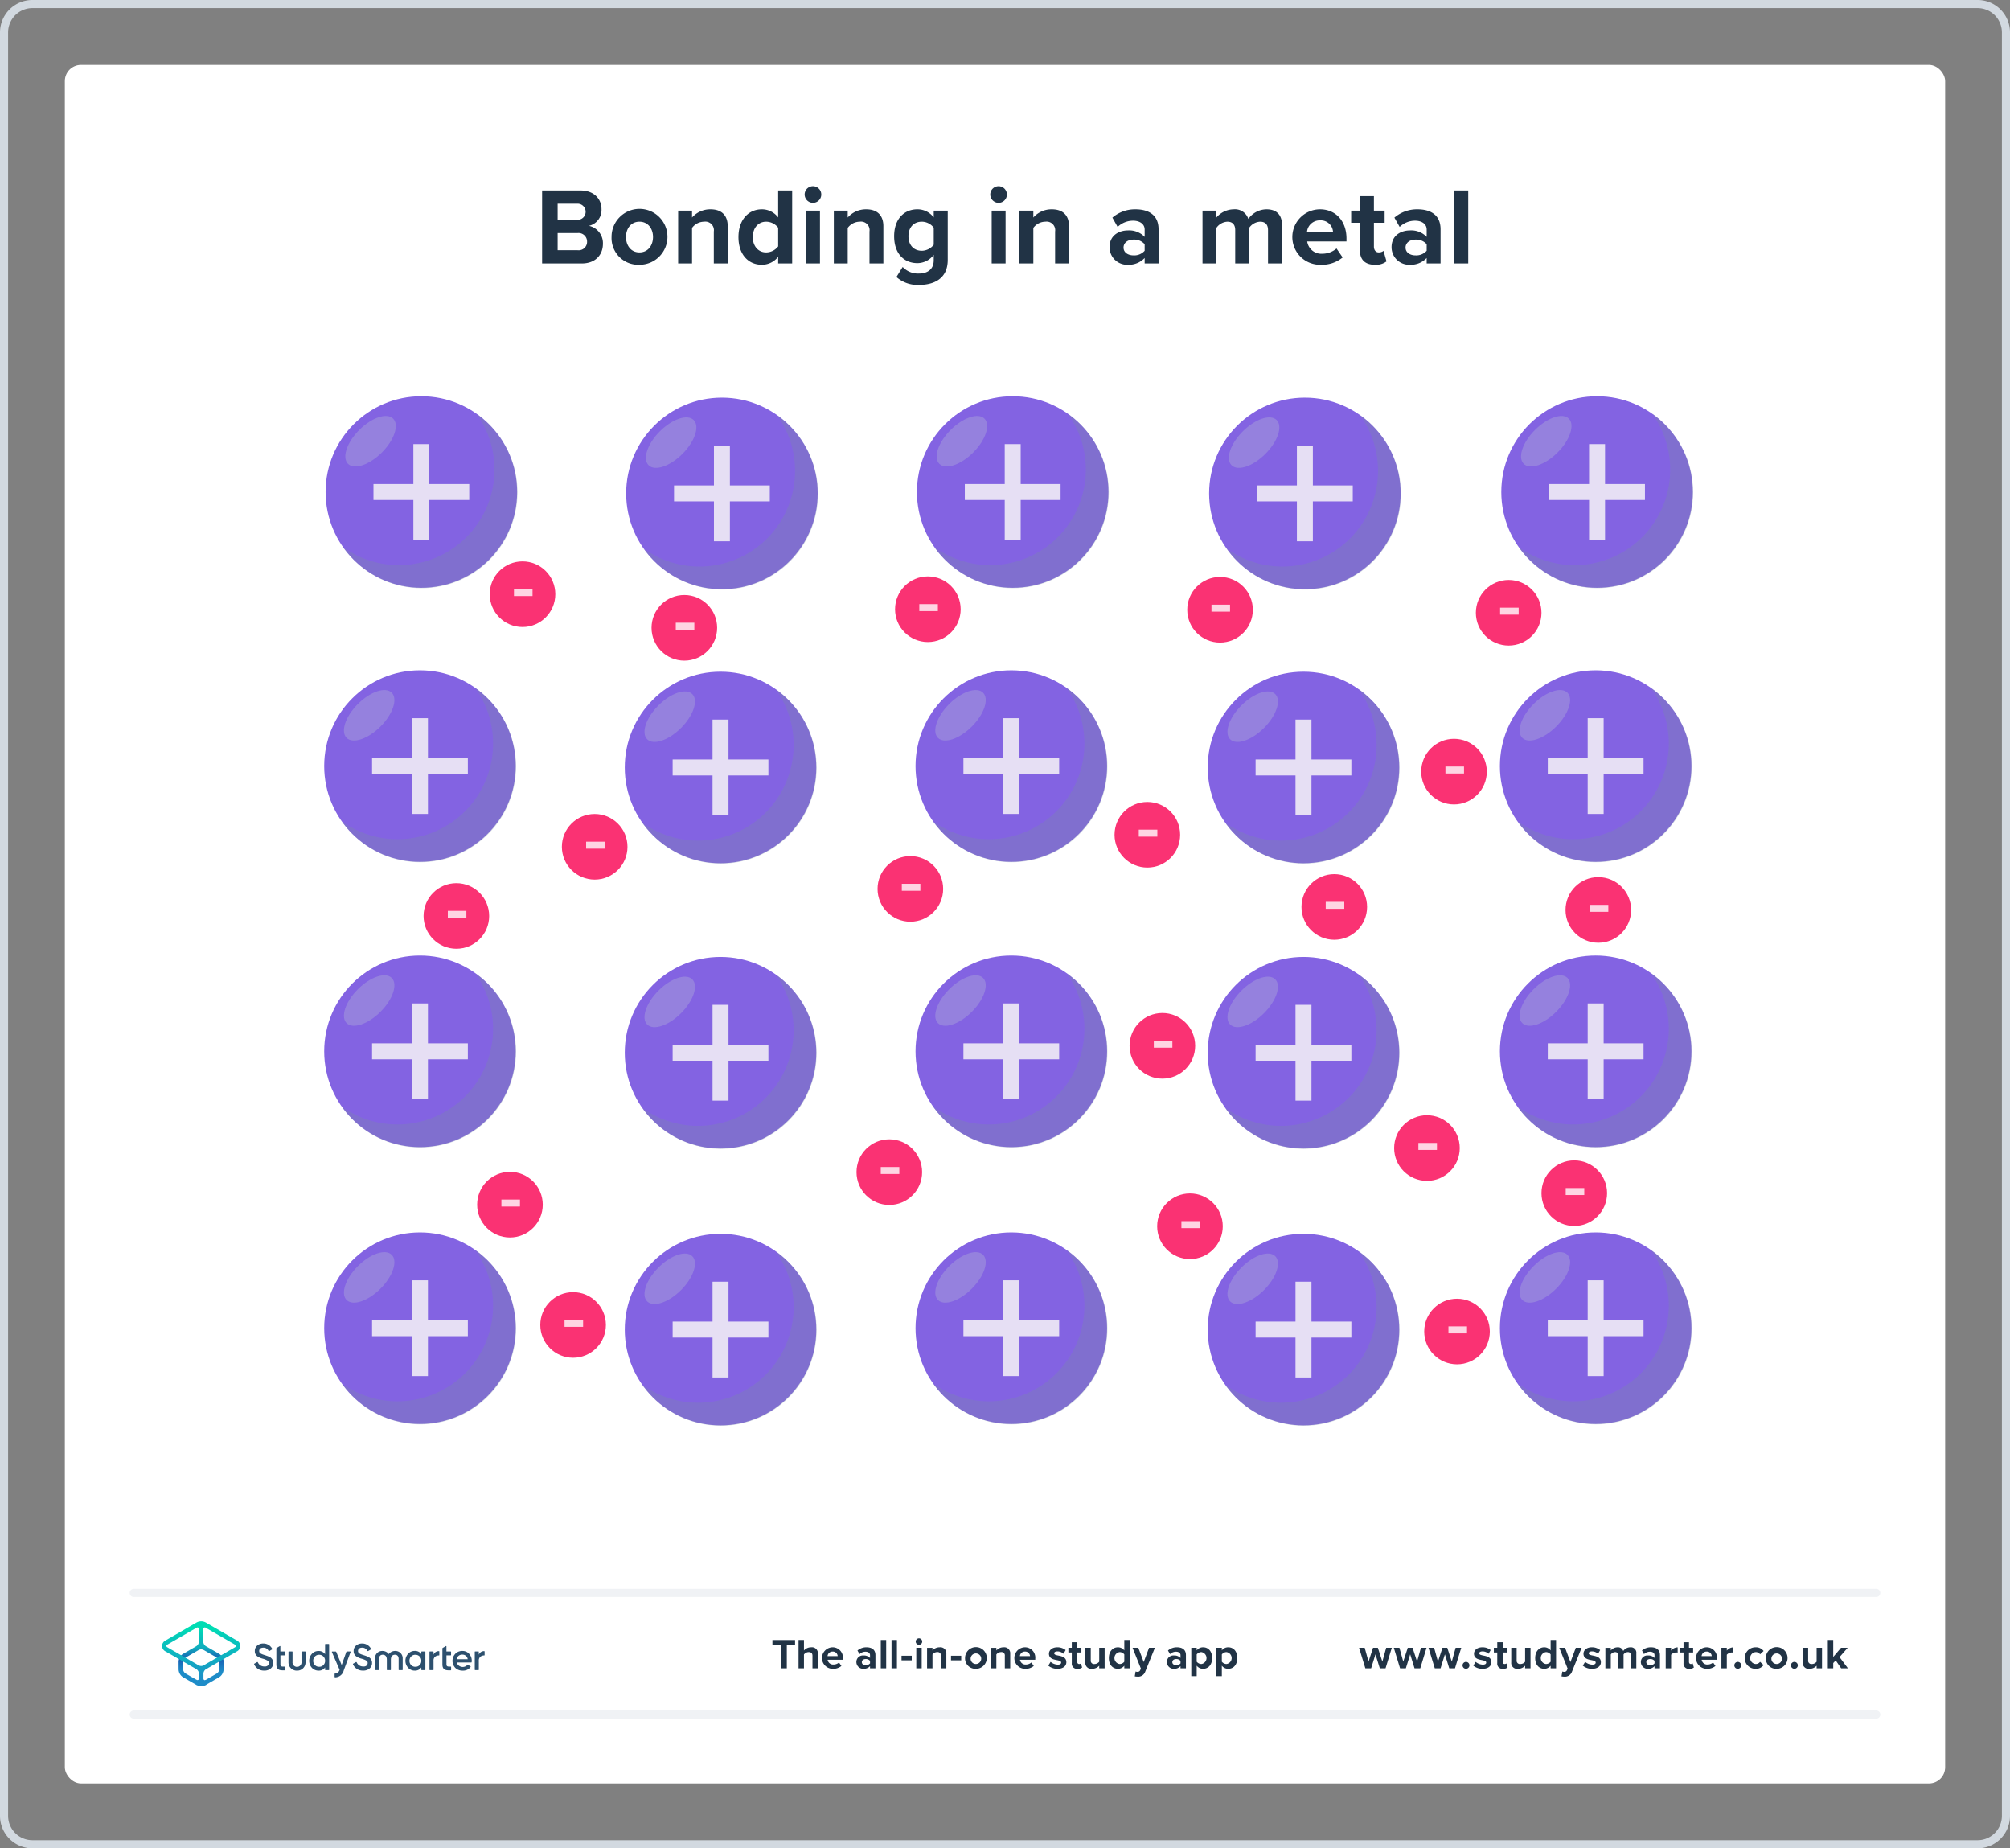 <svg xmlns="http://www.w3.org/2000/svg" xmlns:xlink="http://www.w3.org/1999/xlink" viewBox="0 0 496 456"><rect x="0" y="0" width="496" height="456" fill="#808080" stroke="none"/><defs><style>.a{isolation:isolate;}.b{fill:#fff;}.c{fill:#d2d9e0;}.d{fill:#fa3273;}.e{fill:#fed5e3;}.f{fill:#8363e2;}.g{fill:#788ca1;mix-blend-mode:multiply;}.g,.i{opacity:0.3;}.h,.k,.l{fill:none;}.h{stroke:#e6dff4;stroke-width:3.938px;}.h,.k{stroke-miterlimit:10;}.i{fill:#c0cad3;mix-blend-mode:screen;}.j{fill:#213345;}.k{stroke:#f0f2f5;stroke-linecap:round;stroke-width:2px;}.m{fill:#2d506e;}.n{fill:url(#a);}.o{fill:url(#b);}</style><linearGradient id="a" x1="49.625" y1="-7449.857" x2="49.625" y2="-7437.211" gradientTransform="matrix(1, 0, 0, -1, 0, -7035.386)" gradientUnits="userSpaceOnUse"><stop offset="0" stop-color="#1e8cc8"/><stop offset="0.153" stop-color="#1e8cc8"/><stop offset="0.225" stop-color="#1d84c4"/><stop offset="0.336" stop-color="#1b6ebb"/><stop offset="0.4" stop-color="#195fb4"/><stop offset="0.46" stop-color="#176fb6"/><stop offset="0.576" stop-color="#1298bb"/><stop offset="0.634" stop-color="#0fafbe"/><stop offset="0.74" stop-color="#0cb7bc"/><stop offset="0.903" stop-color="#05ccb8"/><stop offset="1" stop-color="#00dcb4"/></linearGradient><linearGradient id="b" x1="49.647" y1="-7449.884" x2="49.647" y2="-7437.296" gradientTransform="matrix(1, 0, 0, -1, 0, -7035.386)" gradientUnits="userSpaceOnUse"><stop offset="0" stop-color="#1e8cc8"/><stop offset="0.624" stop-color="#0abebe"/><stop offset="0.758" stop-color="#08c3bc"/><stop offset="0.91" stop-color="#04d0b8"/><stop offset="1" stop-color="#00dcb4"/></linearGradient></defs><g class="a"><rect class="b" x="16" y="16" width="464" height="424" rx="4"/><path class="c" d="M488,2a6.007,6.007,0,0,1,6,6V448a6.007,6.007,0,0,1-6,6H8a6.007,6.007,0,0,1-6-6V8A6.007,6.007,0,0,1,8,2H488m0-2H8A8,8,0,0,0,0,8V448a8,8,0,0,0,8,8H488a8,8,0,0,0,8-8V8a8,8,0,0,0-8-8Z"/><circle class="d" cx="128.939" cy="146.596" r="8.095"/><path class="e" d="M126.829,147.056v-1.718H131.41v1.718Z"/><circle class="d" cx="112.617" cy="225.982" r="8.095"/><path class="e" d="M110.506,226.441v-1.718h4.581v1.718Z"/><circle class="d" cx="146.745" cy="208.917" r="8.095"/><path class="e" d="M144.634,209.377v-1.718h4.581v1.718Z"/><circle class="d" cx="224.646" cy="219.304" r="8.095"/><path class="e" d="M222.535,219.764v-1.718h4.581v1.718Z"/><circle class="d" cx="283.125" cy="205.95" r="8.095"/><path class="e" d="M281.013,206.409v-1.718h4.581v1.718Z"/><circle class="d" cx="329.256" cy="223.756" r="8.095"/><path class="e" d="M327.143,224.215v-1.718h4.581v1.718Z"/><circle class="d" cx="358.801" cy="190.369" r="8.095"/><path class="e" d="M356.687,190.829v-1.718h4.581v1.718Z"/><circle class="d" cx="394.413" cy="224.498" r="8.095"/><path class="e" d="M392.3,224.958V223.24h4.581v1.718Z"/><circle class="d" cx="286.835" cy="258.016" r="8.095"/><path class="e" d="M284.722,258.476v-1.718h4.581v1.718Z"/><circle class="d" cx="125.838" cy="297.205" r="8.095"/><path class="e" d="M123.728,297.664v-1.718H128.31v1.718Z"/><circle class="d" cx="141.419" cy="326.882" r="8.095"/><path class="e" d="M139.307,327.341V325.623h4.581v1.718Z"/><circle class="d" cx="219.453" cy="289.177" r="8.095"/><path class="e" d="M217.341,289.637v-1.718h4.581v1.718Z"/><circle class="d" cx="293.644" cy="302.531" r="8.095"/><path class="e" d="M291.531,302.991v-1.718h4.581v1.718Z"/><circle class="d" cx="352.123" cy="283.242" r="8.095"/><path class="e" d="M350.011,283.7v-1.718h4.581V283.7Z"/><circle class="d" cx="388.477" cy="294.37" r="8.095"/><path class="e" d="M386.364,294.83v-1.718h4.581V294.83Z"/><circle class="d" cx="359.543" cy="328.499" r="8.095"/><path class="e" d="M357.43,328.959v-1.718h4.581v1.718Z"/><circle class="d" cx="168.87" cy="154.89" r="8.095"/><path class="e" d="M166.758,155.35v-1.718h4.581V155.35Z"/><circle class="d" cx="228.965" cy="150.306" r="8.095"/><path class="e" d="M226.853,150.766v-1.718h4.581v1.718Z"/><circle class="d" cx="301.064" cy="150.438" r="8.095"/><path class="e" d="M298.951,150.898V149.18h4.581v1.718Z"/><circle class="d" cx="372.288" cy="151.18" r="8.095"/><path class="e" d="M370.176,151.64v-1.718h4.581V151.64Z"/><path class="b" d="M105.944,122.474V128.9H103.646v-6.427H97.901v-2.112h5.745v-6.21h2.298v6.21h5.745v2.112Z"/><path class="b" d="M178.652,122.474V128.9h-2.298v-6.427H170.61v-2.112h5.745v-6.21h2.298v6.21h5.745v2.112Z"/><circle class="f" cx="103.976" cy="121.385" r="23.631"/><path class="g" d="M115.115,132.524a23.618,23.618,0,0,0,2.534-30.384,23.631,23.631,0,1,1-32.918,32.918A23.617,23.617,0,0,0,115.115,132.524Z"/><line class="h" x1="103.976" y1="133.2" x2="103.976" y2="109.569"/><line class="h" x1="115.791" y1="121.385" x2="92.16" y2="121.385"/><ellipse class="i" cx="91.444" cy="108.853" rx="7.877" ry="3.938" transform="translate(-50.187 96.543) rotate(-45)"/><circle class="f" cx="178.145" cy="121.73" r="23.631"/><path class="g" d="M189.285,132.869a23.617,23.617,0,0,0,2.534-30.384,23.631,23.631,0,1,1-32.918,32.918A23.618,23.618,0,0,0,189.285,132.869Z"/><line class="h" x1="178.145" y1="133.545" x2="178.145" y2="109.914"/><line class="h" x1="189.961" y1="121.73" x2="166.33" y2="121.73"/><ellipse class="i" cx="165.613" cy="109.198" rx="7.877" ry="3.938" transform="translate(-28.707 149.09) rotate(-45)"/><circle class="f" cx="249.9" cy="121.385" r="23.631"/><path class="g" d="M261.04,132.524a23.617,23.617,0,0,0,2.534-30.384,23.631,23.631,0,1,1-32.918,32.918A23.617,23.617,0,0,0,261.04,132.524Z"/><line class="h" x1="249.9" y1="133.2" x2="249.9" y2="109.569"/><line class="h" x1="261.716" y1="121.385" x2="238.085" y2="121.385"/><ellipse class="i" cx="237.368" cy="108.853" rx="7.877" ry="3.938" transform="translate(-7.447 199.727) rotate(-45)"/><circle class="f" cx="322" cy="121.73" r="23.631"/><path class="g" d="M333.14,132.869a23.618,23.618,0,0,0,2.534-30.384,23.631,23.631,0,1,1-32.918,32.918A23.617,23.617,0,0,0,333.14,132.869Z"/><line class="h" x1="322" y1="133.545" x2="322" y2="109.914"/><line class="h" x1="333.816" y1="121.73" x2="310.185" y2="121.73"/><ellipse class="i" cx="309.468" cy="109.198" rx="7.877" ry="3.938" transform="translate(13.427 250.811) rotate(-45)"/><circle class="f" cx="394.1" cy="121.385" r="23.631"/><path class="g" d="M405.24,132.524a23.618,23.618,0,0,0,2.534-30.384,23.631,23.631,0,1,1-32.918,32.918A23.617,23.617,0,0,0,405.24,132.524Z"/><line class="h" x1="394.1" y1="133.2" x2="394.1" y2="109.569"/><line class="h" x1="405.916" y1="121.385" x2="382.285" y2="121.385"/><ellipse class="i" cx="381.568" cy="108.853" rx="7.877" ry="3.938" transform="translate(34.788 301.692) rotate(-45)"/><path class="b" d="M105.599,190.089v6.427h-2.298v-6.427H97.556v-2.112h5.745v-6.21h2.298v6.21h5.745v2.112Z"/><path class="b" d="M178.307,190.089v6.427h-2.298v-6.427h-5.745v-2.112h5.745v-6.21h2.298v6.21h5.745v2.112Z"/><circle class="f" cx="103.631" cy="189" r="23.631"/><path class="g" d="M114.77,200.14a23.618,23.618,0,0,0,2.534-30.384,23.631,23.631,0,1,1-32.918,32.918A23.618,23.618,0,0,0,114.77,200.14Z"/><line class="h" x1="103.631" y1="200.815" x2="103.631" y2="177.185"/><line class="h" x1="115.446" y1="189" x2="91.815" y2="189"/><ellipse class="i" cx="91.099" cy="176.468" rx="7.877" ry="3.938" transform="translate(-98.1 116.103) rotate(-45)"/><circle class="f" cx="177.8" cy="189.345" r="23.631"/><path class="g" d="M188.94,200.485a23.618,23.618,0,0,0,2.534-30.384,23.631,23.631,0,1,1-32.918,32.918A23.617,23.617,0,0,0,188.94,200.485Z"/><line class="h" x1="177.8" y1="201.16" x2="177.8" y2="177.53"/><line class="h" x1="189.616" y1="189.345" x2="165.985" y2="189.345"/><ellipse class="i" cx="165.268" cy="176.813" rx="7.877" ry="3.938" transform="translate(-76.62 168.65) rotate(-45)"/><circle class="f" cx="249.555" cy="189" r="23.631"/><path class="g" d="M260.695,200.14a23.618,23.618,0,0,0,2.534-30.384,23.631,23.631,0,1,1-32.918,32.918A23.617,23.617,0,0,0,260.695,200.14Z"/><line class="h" x1="249.555" y1="200.815" x2="249.555" y2="177.185"/><line class="h" x1="261.371" y1="189" x2="237.74" y2="189"/><ellipse class="i" cx="237.023" cy="176.468" rx="7.877" ry="3.938" transform="translate(-55.359 219.287) rotate(-45)"/><circle class="f" cx="321.655" cy="189.345" r="23.631"/><path class="g" d="M332.795,200.485A23.618,23.618,0,0,0,335.33,170.101a23.631,23.631,0,1,1-32.918,32.918A23.617,23.617,0,0,0,332.795,200.485Z"/><line class="h" x1="321.655" y1="201.16" x2="321.655" y2="177.53"/><line class="h" x1="333.471" y1="189.345" x2="309.84" y2="189.345"/><ellipse class="i" cx="309.123" cy="176.813" rx="7.877" ry="3.938" transform="translate(-34.485 270.371) rotate(-45)"/><circle class="f" cx="393.755" cy="189" r="23.631"/><path class="g" d="M404.895,200.14a23.617,23.617,0,0,0,2.534-30.384,23.631,23.631,0,1,1-32.918,32.918A23.618,23.618,0,0,0,404.895,200.14Z"/><line class="h" x1="393.755" y1="200.815" x2="393.755" y2="177.185"/><line class="h" x1="405.571" y1="189" x2="381.94" y2="189"/><ellipse class="i" cx="381.223" cy="176.468" rx="7.877" ry="3.938" transform="translate(-13.124 321.252) rotate(-45)"/><path class="b" d="M105.599,260.463v6.428h-2.298v-6.428H97.556v-2.112h5.745v-6.21h2.298v6.21h5.745v2.112Z"/><path class="b" d="M178.307,260.463v6.428h-2.298v-6.428h-5.745v-2.112h5.745v-6.21h2.298v6.21h5.745v2.112Z"/><circle class="f" cx="103.631" cy="259.375" r="23.631"/><path class="g" d="M114.77,270.515a23.618,23.618,0,0,0,2.534-30.384,23.631,23.631,0,1,1-32.918,32.918A23.618,23.618,0,0,0,114.77,270.515Z"/><line class="h" x1="103.631" y1="271.19" x2="103.631" y2="247.56"/><line class="h" x1="115.446" y1="259.375" x2="91.815" y2="259.375"/><ellipse class="i" cx="91.099" cy="246.843" rx="7.877" ry="3.938" transform="translate(-147.862 136.715) rotate(-45)"/><circle class="f" cx="177.8" cy="259.72" r="23.631"/><path class="g" d="M188.94,270.86a23.618,23.618,0,0,0,2.534-30.384,23.631,23.631,0,1,1-32.918,32.918A23.617,23.617,0,0,0,188.94,270.86Z"/><line class="h" x1="177.8" y1="271.535" x2="177.8" y2="247.905"/><line class="h" x1="189.616" y1="259.72" x2="165.985" y2="259.72"/><ellipse class="i" cx="165.268" cy="247.188" rx="7.877" ry="3.938" transform="translate(-126.382 189.262) rotate(-45)"/><circle class="f" cx="249.555" cy="259.375" r="23.631"/><path class="g" d="M260.695,270.515a23.618,23.618,0,0,0,2.534-30.384,23.631,23.631,0,1,1-32.918,32.918A23.617,23.617,0,0,0,260.695,270.515Z"/><line class="h" x1="249.555" y1="271.19" x2="249.555" y2="247.56"/><line class="h" x1="261.371" y1="259.375" x2="237.74" y2="259.375"/><ellipse class="i" cx="237.023" cy="246.843" rx="7.877" ry="3.938" transform="translate(-105.122 239.9) rotate(-45)"/><circle class="f" cx="321.655" cy="259.72" r="23.631"/><path class="g" d="M332.795,270.86a23.618,23.618,0,0,0,2.534-30.384,23.631,23.631,0,1,1-32.918,32.918A23.617,23.617,0,0,0,332.795,270.86Z"/><line class="h" x1="321.655" y1="271.535" x2="321.655" y2="247.905"/><line class="h" x1="333.471" y1="259.72" x2="309.84" y2="259.72"/><ellipse class="i" cx="309.123" cy="247.188" rx="7.877" ry="3.938" transform="translate(-84.248 290.983) rotate(-45)"/><circle class="f" cx="393.755" cy="259.375" r="23.631"/><path class="g" d="M404.895,270.515a23.617,23.617,0,0,0,2.534-30.384,23.631,23.631,0,1,1-32.918,32.918A23.618,23.618,0,0,0,404.895,270.515Z"/><line class="h" x1="393.755" y1="271.19" x2="393.755" y2="247.56"/><line class="h" x1="405.571" y1="259.375" x2="381.94" y2="259.375"/><ellipse class="i" cx="381.223" cy="246.843" rx="7.877" ry="3.938" transform="translate(-62.886 341.865) rotate(-45)"/><path class="b" d="M105.599,328.769v6.427h-2.298v-6.427H97.556v-2.112h5.745v-6.21h2.298v6.21h5.745v2.112Z"/><path class="b" d="M178.307,328.769v6.427h-2.298v-6.427h-5.745v-2.112h5.745v-6.21h2.298v6.21h5.745v2.112Z"/><circle class="f" cx="103.631" cy="327.68" r="23.631"/><path class="g" d="M114.77,338.82a23.618,23.618,0,0,0,2.534-30.384,23.631,23.631,0,1,1-32.918,32.918A23.618,23.618,0,0,0,114.77,338.82Z"/><line class="h" x1="103.631" y1="339.496" x2="103.631" y2="315.865"/><line class="h" x1="115.446" y1="327.68" x2="91.815" y2="327.68"/><ellipse class="i" cx="91.099" cy="315.148" rx="7.877" ry="3.938" transform="translate(-196.161 156.722) rotate(-45)"/><circle class="f" cx="177.8" cy="328.025" r="23.631"/><path class="g" d="M188.94,339.165a23.618,23.618,0,0,0,2.534-30.384,23.631,23.631,0,1,1-32.918,32.918A23.617,23.617,0,0,0,188.94,339.165Z"/><line class="h" x1="177.8" y1="339.841" x2="177.8" y2="316.21"/><line class="h" x1="189.616" y1="328.025" x2="165.985" y2="328.025"/><ellipse class="i" cx="165.268" cy="315.493" rx="7.877" ry="3.938" transform="translate(-174.681 209.269) rotate(-45)"/><circle class="f" cx="249.555" cy="327.68" r="23.631"/><path class="g" d="M260.695,338.82a23.618,23.618,0,0,0,2.534-30.384,23.631,23.631,0,1,1-32.918,32.918A23.617,23.617,0,0,0,260.695,338.82Z"/><line class="h" x1="249.555" y1="339.496" x2="249.555" y2="315.865"/><line class="h" x1="261.371" y1="327.68" x2="237.74" y2="327.68"/><ellipse class="i" cx="237.023" cy="315.148" rx="7.877" ry="3.938" transform="translate(-153.421 259.906) rotate(-45)"/><circle class="f" cx="321.655" cy="328.025" r="23.631"/><path class="g" d="M332.795,339.165a23.618,23.618,0,0,0,2.534-30.384,23.631,23.631,0,1,1-32.918,32.918A23.617,23.617,0,0,0,332.795,339.165Z"/><line class="h" x1="321.655" y1="339.841" x2="321.655" y2="316.21"/><line class="h" x1="333.471" y1="328.025" x2="309.84" y2="328.025"/><ellipse class="i" cx="309.123" cy="315.493" rx="7.877" ry="3.938" transform="translate(-132.547 310.989) rotate(-45)"/><circle class="f" cx="393.755" cy="327.68" r="23.631"/><path class="g" d="M404.895,338.82a23.617,23.617,0,0,0,2.534-30.384,23.631,23.631,0,1,1-32.918,32.918A23.618,23.618,0,0,0,404.895,338.82Z"/><line class="h" x1="393.755" y1="339.496" x2="393.755" y2="315.865"/><line class="h" x1="405.571" y1="327.68" x2="381.94" y2="327.68"/><ellipse class="i" cx="381.223" cy="315.148" rx="7.877" ry="3.938" transform="translate(-111.186 361.871) rotate(-45)"/><path class="j" d="M340.491,411.598l-1.07-3.454-1.071,3.454h-1.428l-1.543-5.07h1.386l.944,3.412,1.113-3.412h1.187l1.112,3.412.945-3.412h1.386l-1.544,5.07Z"/><path class="j" d="M349.059,411.598l-1.07-3.454-1.071,3.454h-1.428l-1.543-5.07h1.386l.945,3.412,1.112-3.412h1.187l1.112,3.412.945-3.412H352.02l-1.543,5.07Z"/><path class="j" d="M357.625,411.598l-1.07-3.454-1.071,3.454h-1.428l-1.543-5.07h1.386l.945,3.412,1.112-3.412h1.187l1.112,3.412.945-3.412h1.386l-1.543,5.07Z"/><path class="j" d="M361.76,410.013a.85.85,0,1,1-.851.851A.86.86,0,0,1,361.76,410.013Z"/><path class="j" d="M364.142,410.002a2.9,2.9,0,0,0,1.753.693c.578,0,.851-.2.851-.515,0-.357-.44-.483-1.018-.599-.871-.168-1.994-.378-1.994-1.585,0-.851.745-1.596,2.078-1.596a3.19,3.19,0,0,1,2.037.692l-.525.914a2.136,2.136,0,0,0-1.501-.588c-.483,0-.798.178-.798.472,0,.315.399.431.966.546.871.168,2.036.399,2.036,1.659,0,.934-.787,1.627-2.193,1.627a3.413,3.413,0,0,1-2.268-.787Z"/><path class="j" d="M369.473,410.338v-2.646h-.84v-1.165h.84v-1.386h1.344v1.386h1.029v1.165h-1.029v2.288c0,.315.168.557.462.557a.73.73,0,0,0,.462-.146l.283,1.008a1.649,1.649,0,0,1-1.112.325A1.268,1.268,0,0,1,369.473,410.338Z"/><path class="j" d="M376.348,411.598v-.641a2.373,2.373,0,0,1-1.785.767,1.452,1.452,0,0,1-1.638-1.596v-3.601h1.333v3.076a.815.815,0,0,0,.935.934,1.494,1.494,0,0,0,1.155-.577v-3.433h1.333v5.07Z"/><path class="j" d="M382.643,411.598v-.641a1.986,1.986,0,0,1-1.565.767c-1.28,0-2.246-.966-2.246-2.656,0-1.658.955-2.666,2.246-2.666a1.954,1.954,0,0,1,1.565.776v-2.582h1.344v7.002Zm0-3.433a1.465,1.465,0,0,0-1.154-.577,1.489,1.489,0,0,0,0,2.949,1.465,1.465,0,0,0,1.154-.577Z"/><path class="j" d="M385.527,412.385a1.147,1.147,0,0,0,.42.084.672.672,0,0,0,.703-.367l.189-.431-2.059-5.144h1.428l1.323,3.527,1.323-3.527h1.438l-2.383,5.899a1.841,1.841,0,0,1-1.921,1.228,3.643,3.643,0,0,1-.661-.073Z"/><path class="j" d="M391.16,410.002a2.9,2.9,0,0,0,1.753.693c.577,0,.851-.2.851-.515,0-.357-.441-.483-1.019-.599-.871-.168-1.994-.378-1.994-1.585,0-.851.745-1.596,2.078-1.596a3.188,3.188,0,0,1,2.037.692l-.525.914a2.134,2.134,0,0,0-1.501-.588c-.482,0-.798.178-.798.472,0,.315.399.431.966.546.871.168,2.037.399,2.037,1.659,0,.934-.788,1.627-2.194,1.627a3.414,3.414,0,0,1-2.268-.787Z"/><path class="j" d="M402.445,411.598v-3.202c0-.472-.209-.808-.756-.808a1.343,1.343,0,0,0-1.049.588v3.422h-1.344v-3.202c0-.472-.211-.808-.756-.808a1.362,1.362,0,0,0-1.051.598v3.412h-1.333v-5.07h1.333v.661a2.221,2.221,0,0,1,1.659-.787,1.343,1.343,0,0,1,1.407.924,2.149,2.149,0,0,1,1.742-.924,1.353,1.353,0,0,1,1.49,1.532v3.664Z"/><path class="j" d="M408.281,411.598v-.525a2.097,2.097,0,0,1-1.606.651,1.689,1.689,0,0,1-1.764-1.68,1.605,1.605,0,0,1,1.764-1.616,2.047,2.047,0,0,1,1.606.619v-.703c0-.515-.441-.851-1.113-.851a2.133,2.133,0,0,0-1.48.599l-.504-.893a3.329,3.329,0,0,1,2.216-.798c1.154,0,2.215.462,2.215,1.921v3.275Zm0-1.848a1.335,1.335,0,0,0-1.071-.441c-.524,0-.955.284-.955.767,0,.473.431.745.955.745a1.334,1.334,0,0,0,1.071-.44Z"/><path class="j" d="M411.04,411.598v-5.07h1.333v.692a2.172,2.172,0,0,1,1.617-.808v1.301a1.81,1.81,0,0,0-.367-.031,1.692,1.692,0,0,0-1.25.567v3.349Z"/><path class="j" d="M415.438,410.338v-2.646h-.84v-1.165h.84v-1.386h1.344v1.386h1.028v1.165h-1.028v2.288c0,.315.168.557.462.557a.73.73,0,0,0,.462-.146l.283,1.008a1.647,1.647,0,0,1-1.112.325A1.268,1.268,0,0,1,415.438,410.338Z"/><path class="j" d="M421.143,406.401a2.543,2.543,0,0,1,2.541,2.792v.294H419.915a1.366,1.366,0,0,0,1.459,1.176,2.073,2.073,0,0,0,1.355-.504l.588.861a3.13,3.13,0,0,1-2.09.703,2.661,2.661,0,1,1-.084-5.322Zm-1.249,2.184h2.499a1.175,1.175,0,0,0-1.25-1.124A1.219,1.219,0,0,0,419.894,408.585Z"/><path class="j" d="M424.784,411.598v-5.07h1.333v.692a2.171,2.171,0,0,1,1.617-.808v1.301a1.81,1.81,0,0,0-.367-.031,1.692,1.692,0,0,0-1.25.567v3.349Z"/><path class="j" d="M428.821,410.013a.85.85,0,1,1-.851.851A.86.86,0,0,1,428.821,410.013Z"/><path class="j" d="M433.19,406.401a2.336,2.336,0,0,1,2.005.924l-.871.808a1.255,1.255,0,0,0-1.07-.545,1.478,1.478,0,0,0,0,2.949,1.28,1.28,0,0,0,1.07-.546l.871.809a2.336,2.336,0,0,1-2.005.924,2.661,2.661,0,1,1,0-5.322Z"/><path class="j" d="M435.743,409.057a2.682,2.682,0,1,1,2.677,2.667A2.568,2.568,0,0,1,435.743,409.057Zm3.978,0a1.308,1.308,0,1,0-1.302,1.48A1.337,1.337,0,0,0,439.722,409.057Z"/><path class="j" d="M442.794,410.013a.85.85,0,1,1-.851.851A.86.86,0,0,1,442.794,410.013Z"/><path class="j" d="M448.28,411.598v-.641a2.374,2.374,0,0,1-1.785.767,1.452,1.452,0,0,1-1.638-1.596v-3.601h1.334v3.076a.815.815,0,0,0,.934.934,1.494,1.494,0,0,0,1.155-.577v-3.433h1.333v5.07Z"/><path class="j" d="M454.333,411.598l-1.344-1.953-.608.651v1.302h-1.334v-7.002h1.334v4.189l1.921-2.257H455.94l-2.006,2.299,2.068,2.772Z"/><line class="k" x1="33" y1="423" x2="463" y2="423"/><line class="k" x1="33" y1="393" x2="463" y2="393"/><path class="j" d="M192.657,411.598v-5.689H190.61v-1.312h5.585v1.312h-2.037v5.689Z"/><path class="j" d="M200.488,411.598v-3.086c0-.704-.368-.924-.945-.924a1.474,1.474,0,0,0-1.154.598v3.412h-1.334v-7.002h1.334v2.593a2.344,2.344,0,0,1,1.784-.787,1.46,1.46,0,0,1,1.648,1.596v3.601Z"/><path class="j" d="M205.459,406.401a2.542,2.542,0,0,1,2.54,2.792v.294h-3.768a1.366,1.366,0,0,0,1.459,1.176,2.071,2.071,0,0,0,1.354-.504l.588.861a3.128,3.128,0,0,1-2.089.703,2.661,2.661,0,1,1-.084-5.322Zm-1.25,2.184h2.499a1.176,1.176,0,0,0-1.249-1.124A1.22,1.22,0,0,0,204.209,408.585Z"/><path class="j" d="M214.694,411.598v-.525a2.097,2.097,0,0,1-1.606.651,1.689,1.689,0,0,1-1.764-1.68,1.605,1.605,0,0,1,1.764-1.616,2.047,2.047,0,0,1,1.606.619v-.703c0-.515-.441-.851-1.113-.851a2.128,2.128,0,0,0-1.48.599l-.504-.893a3.325,3.325,0,0,1,2.215-.798c1.154,0,2.215.462,2.215,1.921v3.275Zm0-1.848a1.335,1.335,0,0,0-1.071-.441c-.524,0-.955.284-.955.767,0,.473.431.745.955.745a1.334,1.334,0,0,0,1.071-.44Z"/><path class="j" d="M217.349,411.598v-7.002h1.333v7.002Z"/><path class="j" d="M219.998,411.598v-7.002h1.334v7.002Z"/><path class="j" d="M222.467,409.624V408.49h2.519v1.134Z"/><path class="j" d="M225.973,404.984a.798.798,0,1,1,1.596,0,.798.798,0,0,1-1.596,0Zm.137,6.613v-5.07h1.334v5.07Z"/><path class="j" d="M232.193,411.598v-3.066a.822.822,0,0,0-.935-.944,1.445,1.445,0,0,0-1.155.598v3.412h-1.333v-5.07h1.333v.661a2.323,2.323,0,0,1,1.774-.787,1.475,1.475,0,0,1,1.649,1.616v3.58Z"/><path class="j" d="M234.674,409.624V408.49h2.52v1.134Z"/><path class="j" d="M238.144,409.057a2.682,2.682,0,1,1,2.677,2.667A2.568,2.568,0,0,1,238.144,409.057Zm3.978,0a1.308,1.308,0,1,0-1.302,1.48A1.338,1.338,0,0,0,242.123,409.057Z"/><path class="j" d="M247.956,411.598v-3.066a.823.823,0,0,0-.935-.944,1.44,1.44,0,0,0-1.154.598v3.412h-1.334v-5.07h1.334v.661a2.319,2.319,0,0,1,1.773-.787,1.475,1.475,0,0,1,1.649,1.616v3.58Z"/><path class="j" d="M252.928,406.401a2.542,2.542,0,0,1,2.54,2.792v.294h-3.769a1.366,1.366,0,0,0,1.459,1.176,2.071,2.071,0,0,0,1.355-.504l.588.861a3.129,3.129,0,0,1-2.089.703,2.661,2.661,0,1,1-.084-5.322Zm-1.25,2.184h2.499a1.176,1.176,0,0,0-1.249-1.124A1.22,1.22,0,0,0,251.678,408.585Z"/><path class="j" d="M259.255,410.002a2.9,2.9,0,0,0,1.753.693c.578,0,.851-.2.851-.515,0-.357-.44-.483-1.019-.599-.871-.168-1.994-.378-1.994-1.585,0-.851.745-1.596,2.078-1.596a3.19,3.19,0,0,1,2.037.692l-.525.914a2.136,2.136,0,0,0-1.501-.588c-.483,0-.798.178-.798.472,0,.315.399.431.966.546.871.168,2.036.399,2.036,1.659,0,.934-.787,1.627-2.193,1.627a3.414,3.414,0,0,1-2.268-.787Z"/><path class="j" d="M264.481,410.338v-2.646h-.84v-1.165h.84v-1.386h1.344v1.386h1.028v1.165h-1.028v2.288c0,.315.168.557.462.557a.73.73,0,0,0,.462-.146l.283,1.008a1.647,1.647,0,0,1-1.112.325A1.268,1.268,0,0,1,264.481,410.338Z"/><path class="j" d="M271.252,411.598v-.641a2.373,2.373,0,0,1-1.785.767,1.452,1.452,0,0,1-1.638-1.596v-3.601h1.333v3.076a.815.815,0,0,0,.935.934,1.494,1.494,0,0,0,1.155-.577v-3.433h1.333v5.07Z"/><path class="j" d="M277.44,411.598v-.641a1.985,1.985,0,0,1-1.563.767c-1.281,0-2.247-.966-2.247-2.656,0-1.658.955-2.666,2.247-2.666a1.953,1.953,0,0,1,1.563.776v-2.582h1.344v7.002Zm0-3.433a1.465,1.465,0,0,0-1.154-.577,1.489,1.489,0,0,0,0,2.949,1.465,1.465,0,0,0,1.154-.577Z"/><path class="j" d="M280.222,412.385a1.146,1.146,0,0,0,.42.084.671.671,0,0,0,.703-.367l.189-.431-2.057-5.144h1.428l1.322,3.527,1.322-3.527h1.438l-2.383,5.899a1.841,1.841,0,0,1-1.921,1.228,3.644,3.644,0,0,1-.662-.073Z"/><path class="j" d="M291.315,411.598v-.525a2.097,2.097,0,0,1-1.606.651,1.689,1.689,0,0,1-1.764-1.68,1.605,1.605,0,0,1,1.764-1.616,2.047,2.047,0,0,1,1.606.619v-.703c0-.515-.441-.851-1.113-.851a2.128,2.128,0,0,0-1.479.599l-.504-.893a3.325,3.325,0,0,1,2.215-.798c1.154,0,2.215.462,2.215,1.921v3.275Zm0-1.848a1.335,1.335,0,0,0-1.071-.441c-.524,0-.955.284-.955.767,0,.473.431.745.955.745a1.334,1.334,0,0,0,1.071-.44Z"/><path class="j" d="M295.303,413.529h-1.334v-7.002h1.334v.641a1.955,1.955,0,0,1,1.563-.767c1.302,0,2.247.966,2.247,2.655s-.945,2.667-2.247,2.667a1.936,1.936,0,0,1-1.563-.776Zm1.144-5.941a1.491,1.491,0,0,0-1.144.577v1.795a1.522,1.522,0,0,0,1.144.577,1.489,1.489,0,0,0,0-2.949Z"/><path class="j" d="M301.508,413.529h-1.334v-7.002h1.334v.641a1.955,1.955,0,0,1,1.563-.767c1.302,0,2.247.966,2.247,2.655s-.945,2.667-2.247,2.667a1.936,1.936,0,0,1-1.563-.776Zm1.144-5.941a1.491,1.491,0,0,0-1.144.577v1.795a1.522,1.522,0,0,0,1.144.577,1.489,1.489,0,0,0,0-2.949Z"/><rect class="l" x="16" y="352" width="464" height="88"/><path class="m" d="M62.758,410.457l.675-.394a.143.143,0,0,1,.202.068,1.675,1.675,0,0,0,1.507,1.012c.809.09,1.203-.337,1.203-.855a.657.657,0,0,0-.326-.596,5.202,5.202,0,0,0-1.147-.461,4.216,4.216,0,0,1-1.36-.596,1.486,1.486,0,0,1-.63-1.304,1.675,1.675,0,0,1,.607-1.361,2.232,2.232,0,0,1,1.473-.506,2.419,2.419,0,0,1,2.204,1.304.131.131,0,0,1-.056.18l-.652.382a.144.144,0,0,1-.191-.056,1.365,1.365,0,0,0-1.293-.776c-.618,0-1.012.315-1.012.81,0,.483.315.697,1.304,1.012.247.079.427.135.54.18.124.034.281.101.483.18a1.766,1.766,0,0,1,.472.259,1.56,1.56,0,0,1,.663,1.327,1.688,1.688,0,0,1-.641,1.394,2.368,2.368,0,0,1-1.653.506,2.567,2.567,0,0,1-2.406-1.552C62.668,410.569,62.701,410.49,62.758,410.457Z"/><path class="m" d="M80.332,405.588h.776a.106.106,0,0,1,.113.112v6.24a.106.106,0,0,1-.113.112h-.776a.106.106,0,0,1-.112-.112v-.551a1.863,1.863,0,0,1-1.619.787,2.211,2.211,0,0,1-1.63-.697,2.56,2.56,0,0,1,0-3.463,2.153,2.153,0,0,1,1.63-.697,1.896,1.896,0,0,1,1.619.776v-2.395A.113.113,0,0,1,80.332,405.588Zm-1.574,5.633a1.415,1.415,0,0,0,1.046-.416,1.449,1.449,0,0,0,.416-1.068,1.441,1.441,0,0,0-1.462-1.484,1.382,1.382,0,0,0-1.046.427,1.423,1.423,0,0,0-.416,1.057,1.467,1.467,0,0,0,.416,1.068A1.415,1.415,0,0,0,78.758,411.221Z"/><path class="m" d="M85.65,407.432h.787a.087.087,0,0,1,.079.124L84.829,412.11a2.201,2.201,0,0,1-2.125,1.709.145.145,0,0,1-.135-.135v-.686a.113.113,0,0,1,.113-.112c.562,0,.888-.304,1.124-.911l-.596-1.372-1.315-3.036a.092.092,0,0,1,.079-.124h.821a.208.208,0,0,1,.191.124l1.327,3.227,1.136-3.216A.216.216,0,0,1,85.65,407.432Z"/><path class="m" d="M73.293,412.177a2.037,2.037,0,0,1-2.103-1.979v-2.654a.106.106,0,0,1,.113-.112h.776a.106.106,0,0,1,.112.112v2.44a1.112,1.112,0,1,0,2.204,0v-2.44a.106.106,0,0,1,.113-.112h.776a.106.106,0,0,1,.112.112v2.654A2.044,2.044,0,0,1,73.293,412.177Z"/><path class="m" d="M70.336,408.287v-.742a.106.106,0,0,0-.112-.112H69.189v-1.248a.092.092,0,0,0-.135-.079l-.776.45a.164.164,0,0,0-.079.146v3.913c0,1.034.439,1.484,1.529,1.484h.506a.106.106,0,0,0,.112-.113v-.697a.106.106,0,0,0-.112-.112h-.348c-.461,0-.686-.101-.686-.562v-2.215h1.034A.12.12,0,0,0,70.336,408.287Z"/><path class="m" d="M87.145,410.457l.675-.394a.142.142,0,0,1,.202.068,1.675,1.675,0,0,0,1.507,1.012c.809.09,1.203-.337,1.203-.855a.657.657,0,0,0-.326-.596,5.202,5.202,0,0,0-1.147-.461,4.216,4.216,0,0,1-1.361-.596,1.486,1.486,0,0,1-.63-1.304,1.675,1.675,0,0,1,.607-1.361,2.232,2.232,0,0,1,1.473-.506,2.42,2.42,0,0,1,2.204,1.304.131.131,0,0,1-.056.18l-.652.382a.144.144,0,0,1-.191-.056,1.365,1.365,0,0,0-1.293-.776c-.618,0-1.012.315-1.012.81,0,.483.315.697,1.304,1.012.247.079.427.135.54.18.124.034.281.101.483.18a1.766,1.766,0,0,1,.472.259,1.56,1.56,0,0,1,.663,1.327,1.688,1.688,0,0,1-.641,1.394,2.368,2.368,0,0,1-1.653.506,2.567,2.567,0,0,1-2.406-1.552A.104.104,0,0,1,87.145,410.457Z"/><path class="m" d="M111.308,408.287v-.742a.106.106,0,0,0-.112-.112h-1.034v-1.248a.092.092,0,0,0-.135-.079l-.776.45a.164.164,0,0,0-.079.146v3.913c0,1.034.439,1.484,1.529,1.484h.506a.106.106,0,0,0,.112-.113v-.697a.106.106,0,0,0-.112-.112h-.349c-.461,0-.686-.101-.686-.562v-2.215h1.034A.12.12,0,0,0,111.308,408.287Z"/><path class="m" d="M97.501,407.308a1.93,1.93,0,0,0-1.563.776,1.931,1.931,0,0,0-1.563-.776,1.765,1.765,0,0,0-1.833,1.878v2.755a.106.106,0,0,0,.113.112h.776a.106.106,0,0,0,.112-.112v-2.687c0-.641.337-1.012.9-1.012.618,0,1.012.405,1.012,1.226v2.474a.106.106,0,0,0,.112.112h.776a.106.106,0,0,0,.113-.112v-2.474c0-.81.394-1.226,1.012-1.226.551,0,.9.371.9,1.012v2.687a.106.106,0,0,0,.113.112h.776a.106.106,0,0,0,.112-.112v-2.755A1.798,1.798,0,0,0,97.501,407.308Z"/><path class="m" d="M104.079,407.432h.776a.106.106,0,0,1,.113.112v4.396a.106.106,0,0,1-.113.112h-.776a.106.106,0,0,1-.112-.112v-.551a1.863,1.863,0,0,1-1.619.787,2.181,2.181,0,0,1-1.63-.708,2.56,2.56,0,0,1,0-3.463,2.164,2.164,0,0,1,1.63-.708,1.882,1.882,0,0,1,1.619.776v-.54A.12.12,0,0,1,104.079,407.432Zm-1.574,3.789a1.415,1.415,0,0,0,1.046-.416,1.449,1.449,0,0,0,.416-1.068,1.441,1.441,0,0,0-1.462-1.484,1.382,1.382,0,0,0-1.046.427,1.423,1.423,0,0,0-.416,1.057,1.467,1.467,0,0,0,.416,1.068A1.415,1.415,0,0,0,102.505,411.221Z"/><path class="m" d="M106.991,408.208a1.371,1.371,0,0,1,1.304-.855.106.106,0,0,1,.113.112v.843a.106.106,0,0,1-.113.112,1.443,1.443,0,0,0-.888.281,1.179,1.179,0,0,0-.427,1.012v2.226a.106.106,0,0,1-.112.112h-.776a.106.106,0,0,1-.112-.112v-4.396a.106.106,0,0,1,.112-.112h.776a.106.106,0,0,1,.112.112v.663Z"/><path class="m" d="M118.167,408.208a1.371,1.371,0,0,1,1.304-.855.106.106,0,0,1,.113.112v.843a.106.106,0,0,1-.113.112,1.443,1.443,0,0,0-.888.281,1.179,1.179,0,0,0-.427,1.012v2.226a.106.106,0,0,1-.112.112h-.776a.106.106,0,0,1-.112-.112v-4.396a.106.106,0,0,1,.112-.112h.776a.106.106,0,0,1,.112.112v.663Z"/><path class="m" d="M112.703,410.176a1.554,1.554,0,0,0,2.62.596.122.122,0,0,1,.146-.034l.63.371a.104.104,0,0,1,.034.157,2.285,2.285,0,0,1-1.956.911,2.504,2.504,0,0,1-1.821-.686,2.528,2.528,0,0,1-.011-3.474,2.33,2.33,0,0,1,1.754-.708,2.167,2.167,0,0,1,1.664.708,2.458,2.458,0,0,1,.652,1.732c0,.079-.011.191-.022.315a.119.119,0,0,1-.112.101h-3.576Zm2.71-.821a1.28,1.28,0,0,0-1.327-1.136,1.34,1.34,0,0,0-1.394,1.136Z"/><path class="n" d="M50.209,415.112l.517-.641,2.732-1.574a1.308,1.308,0,0,0,.652-1.136V410.052a1.239,1.239,0,0,0-.045-.349l-.337-.573a1.324,1.324,0,0,0-.281-.214l-3.148-1.821a1.355,1.355,0,0,0-.652-.18,1.214,1.214,0,0,0-.652.18l-3.148,1.821a1.687,1.687,0,0,0-.281.214l-.337.573a1.188,1.188,0,0,0-.045.349v1.709a1.308,1.308,0,0,0,.652,1.136l2.732,1.574.461.708-.54.528-3.238-1.867a2.356,2.356,0,0,1-1.181-2.046V410.03a2.645,2.645,0,0,1,.146-.832v-.011l.371-.652.011-.011a2.108,2.108,0,0,1,.641-.54L48.41,406.15a1.308,1.308,0,0,0,.652-1.136v-3.182l.528-.618.585.618v3.171a1.308,1.308,0,0,0,.652,1.136l3.171,1.833a2.48,2.48,0,0,1,.641.54l.011.011.371.652.011.022a2.36,2.36,0,0,1,.146.832v1.765a2.357,2.357,0,0,1-1.181,2.046L50.76,415.708Z"/><path class="o" d="M49.647,416a2.409,2.409,0,0,1-1.181-.315l-.034-.022.045-1.259.079.045a.329.329,0,0,0,.18.045.35.35,0,0,0,.348-.348V412.93a1.308,1.308,0,0,0-.652-1.136l-7.691-4.43a1.498,1.498,0,0,1,0-2.586l7.724-4.464a2.371,2.371,0,0,1,2.361,0l7.725,4.464a1.498,1.498,0,0,1,0,2.586l-7.691,4.441a1.308,1.308,0,0,0-.652,1.136v1.214a.356.356,0,0,0,.101.259.349.349,0,0,0,.247.101.355.355,0,0,0,.18-.045l.079-.045.045,1.259-.034.022A2.656,2.656,0,0,1,49.647,416Zm-.911-14.493a.355.355,0,0,0-.18.045l-7.309,4.216a.346.346,0,0,0,0,.607l7.736,4.464a1.356,1.356,0,0,0,.652.18,1.214,1.214,0,0,0,.652-.18l7.736-4.464a.346.346,0,0,0,0-.607l-7.309-4.216a.329.329,0,0,0-.18-.045.35.35,0,0,0-.349.348v.056H49.074v-.056A.328.328,0,0,0,48.736,401.507Z"/><path class="j" d="M133.772,65V46.996h9.474c3.428,0,5.183,2.186,5.183,4.588a4,4,0,0,1-3.104,4.131,4.363,4.363,0,0,1,3.455,4.426c0,2.7-1.809,4.859-5.237,4.859Zm3.833-10.77h4.805a1.988,1.988,0,1,0,0-3.969H137.604Zm0,7.504h4.94a2.069,2.069,0,0,0,2.321-2.133,2.104,2.104,0,0,0-2.321-2.106h-4.94Z"/><path class="j" d="M150.91,58.468a6.897,6.897,0,1,1,6.883,6.856A6.603,6.603,0,0,1,150.91,58.468Zm10.23,0c0-2.024-1.215-3.778-3.347-3.778s-3.32,1.754-3.32,3.778c0,2.052,1.188,3.806,3.32,3.806S161.141,60.52,161.141,58.468Z"/><path class="j" d="M176.144,65V57.118a2.115,2.115,0,0,0-2.402-2.429,3.712,3.712,0,0,0-2.969,1.538V65h-3.428V51.963h3.428v1.7a5.97,5.97,0,0,1,4.562-2.024c2.861,0,4.238,1.619,4.238,4.156V65Z"/><path class="j" d="M192.026,65V63.353a5.115,5.115,0,0,1-4.022,1.971c-3.293,0-5.776-2.483-5.776-6.83,0-4.264,2.457-6.855,5.776-6.855a5.02,5.02,0,0,1,4.022,1.998V46.996h3.455V65Zm0-8.826a3.769,3.769,0,0,0-2.969-1.484c-1.943,0-3.293,1.538-3.293,3.805,0,2.241,1.35,3.779,3.293,3.779a3.772,3.772,0,0,0,2.969-1.484Z"/><path class="j" d="M198.56,47.994a2.052,2.052,0,1,1,2.051,2.052A2.068,2.068,0,0,1,198.56,47.994ZM198.912,65V51.963h3.428V65Z"/><path class="j" d="M214.56,65V57.118a2.115,2.115,0,0,0-2.402-2.429,3.71,3.71,0,0,0-2.969,1.538V65H205.76V51.963h3.429v1.7a5.968,5.968,0,0,1,4.561-2.024c2.861,0,4.238,1.619,4.238,4.156V65Z"/><path class="j" d="M222.749,65.863a5.181,5.181,0,0,0,4.076,1.62c1.647,0,3.59-.73,3.59-3.293V62.867a5.075,5.075,0,0,1-4.021,2.052c-3.267,0-5.75-2.294-5.75-6.64,0-4.266,2.457-6.641,5.75-6.641a5.02,5.02,0,0,1,4.021,1.998V51.963h3.455V64.109c0,4.967-3.833,6.182-7.045,6.182a7.861,7.861,0,0,1-5.614-1.943Zm7.666-9.69a3.715,3.715,0,0,0-2.942-1.484c-1.944,0-3.294,1.35-3.294,3.59s1.35,3.59,3.294,3.59a3.798,3.798,0,0,0,2.942-1.484Z"/><path class="j" d="M244.365,47.994a2.051,2.051,0,1,1,2.052,2.052A2.068,2.068,0,0,1,244.365,47.994ZM244.715,65V51.963h3.429V65Z"/><path class="j" d="M260.364,65V57.118a2.115,2.115,0,0,0-2.402-2.429,3.71,3.71,0,0,0-2.969,1.538V65H251.564V51.963h3.429v1.7a5.968,5.968,0,0,1,4.561-2.024c2.861,0,4.238,1.619,4.238,4.156V65Z"/><path class="j" d="M282.464,65V63.65a5.396,5.396,0,0,1-4.13,1.674,4.344,4.344,0,0,1-4.535-4.319c0-3.05,2.457-4.157,4.535-4.157a5.269,5.269,0,0,1,4.13,1.594V56.633c0-1.323-1.134-2.188-2.861-2.188a5.487,5.487,0,0,0-3.806,1.539L274.502,53.69a8.559,8.559,0,0,1,5.695-2.051c2.97,0,5.696,1.188,5.696,4.939V65Zm0-4.751a3.431,3.431,0,0,0-2.753-1.134c-1.35,0-2.457.729-2.457,1.971,0,1.215,1.107,1.916,2.457,1.916a3.427,3.427,0,0,0,2.753-1.133Z"/><path class="j" d="M312.907,65V56.768c0-1.215-.54-2.078-1.943-2.078A3.458,3.458,0,0,0,308.264,56.2V65h-3.455V56.768c0-1.215-.54-2.078-1.943-2.078a3.496,3.496,0,0,0-2.699,1.538V65h-3.429V51.963h3.429v1.7a5.705,5.705,0,0,1,4.265-2.024,3.451,3.451,0,0,1,3.617,2.375,5.533,5.533,0,0,1,4.481-2.375c2.402,0,3.833,1.268,3.833,3.941V65Z"/><path class="j" d="M325.734,51.639c3.887,0,6.532,2.915,6.532,7.18v.756h-9.69a3.513,3.513,0,0,0,3.752,3.023,5.33,5.33,0,0,0,3.482-1.296l1.512,2.214a8.032,8.032,0,0,1-5.371,1.809,6.844,6.844,0,1,1-.216-13.685Zm-3.213,5.614h6.425a3.02,3.02,0,0,0-3.212-2.888A3.133,3.133,0,0,0,322.521,57.253Z"/><path class="j" d="M335.582,61.761V54.959h-2.159V51.963h2.159V48.399h3.455v3.563h2.646V54.959h-2.646v5.885c0,.808.433,1.43,1.188,1.43a1.877,1.877,0,0,0,1.188-.377l.729,2.591a4.237,4.237,0,0,1-2.861.837C336.878,65.324,335.582,64.082,335.582,61.761Z"/><path class="j" d="M352.056,65V63.65a5.396,5.396,0,0,1-4.13,1.674,4.344,4.344,0,0,1-4.535-4.319c0-3.05,2.457-4.157,4.535-4.157a5.269,5.269,0,0,1,4.13,1.594V56.633c0-1.323-1.134-2.188-2.861-2.188a5.487,5.487,0,0,0-3.806,1.539L344.093,53.69a8.559,8.559,0,0,1,5.695-2.051c2.97,0,5.696,1.188,5.696,4.939V65Zm0-4.751a3.431,3.431,0,0,0-2.753-1.134c-1.35,0-2.457.729-2.457,1.971,0,1.215,1.107,1.916,2.457,1.916a3.427,3.427,0,0,0,2.753-1.133Z"/><path class="j" d="M358.882,65V46.996h3.429V65Z"/></g></svg>